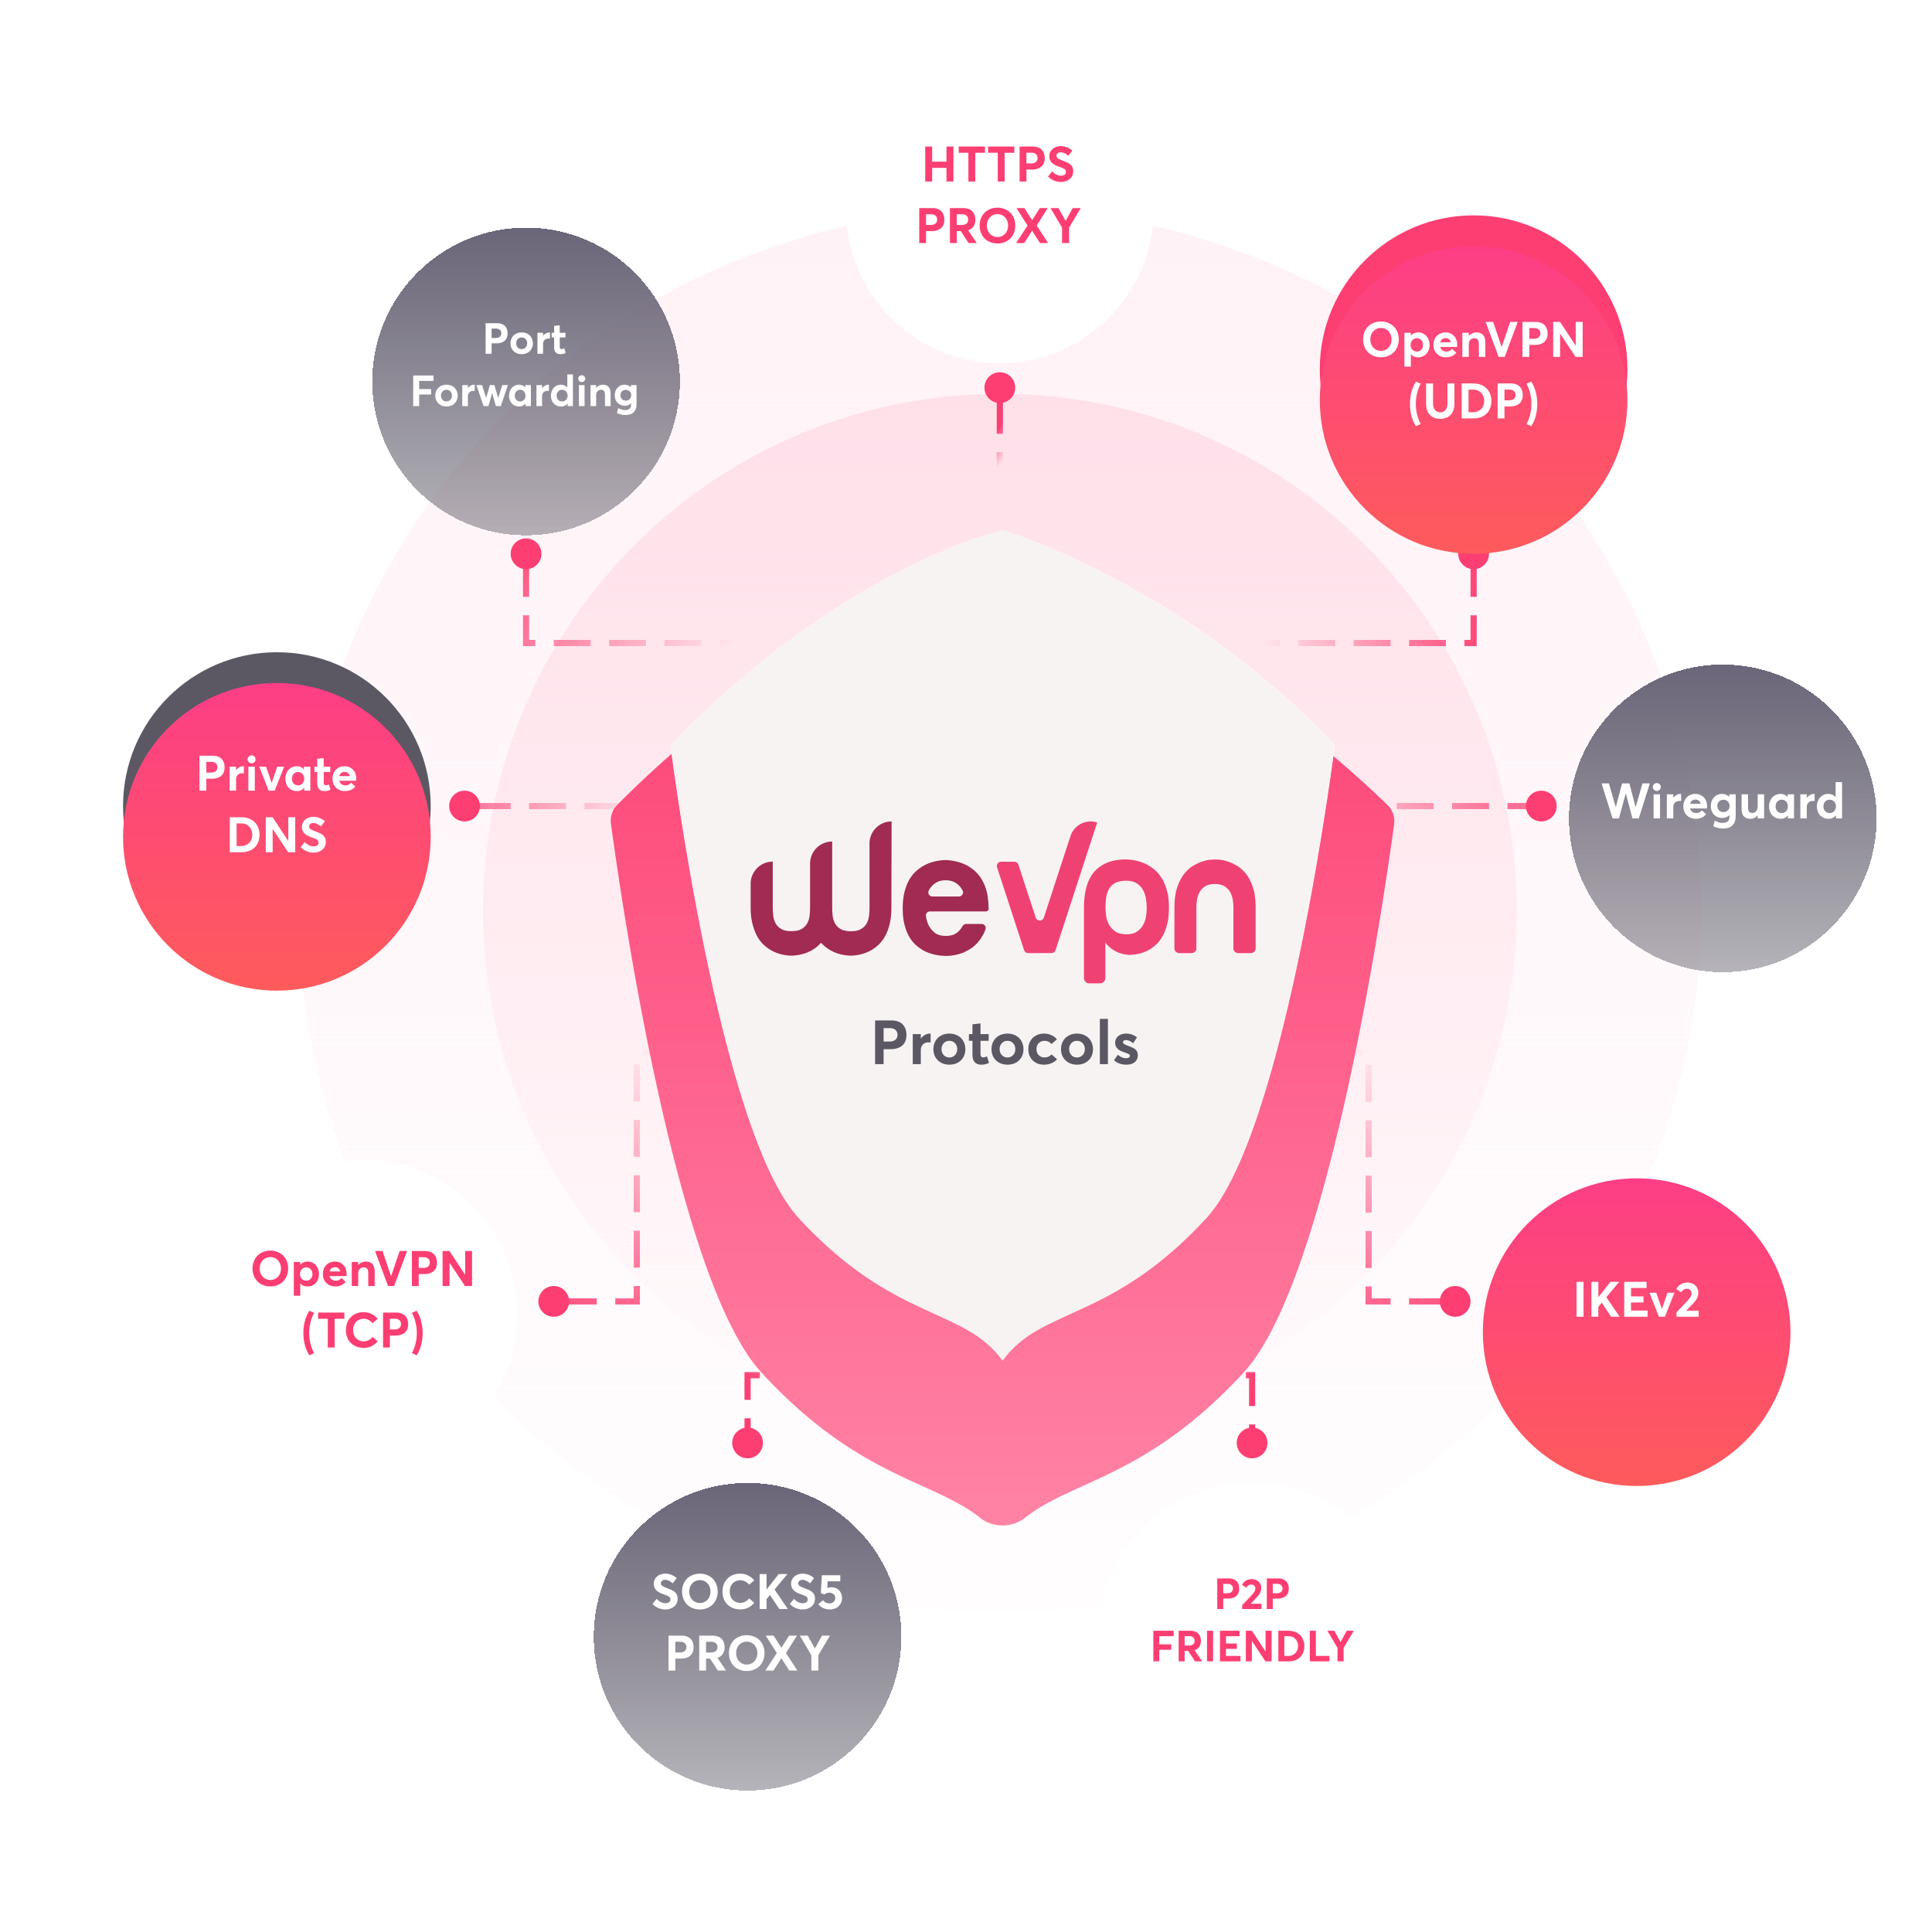 <svg xmlns="http://www.w3.org/2000/svg" xmlns:xlink="http://www.w3.org/1999/xlink" width="628" height="627" fill="none" xmlns:v="https://vecta.io/nano"><style><![CDATA[.B{color-interpolation-filters:sRGB}.C{flood-opacity:0}.D{fill:#fff}.E{fill:#fd3e72}.F{shape-rendering:crispEdges}.G{stroke-dasharray:12 6}]]></style><circle cx="325" cy="296" r="228" fill="url(#K)"/><circle cx="325" cy="296" r="168" fill="url(#L)"/><g stroke-width="2" class="G"><path d="M154 262L219 262" stroke="url(#M)"/><path d="M325 129L325 174" stroke="url(#N)"/><path d="M436 262L499 262" stroke="url(#O)"/><path d="M182 423H207V342H235" stroke="url(#P)"/><path d="M171 182L171 209L243 209" stroke="url(#Q)"/></g><g class="E"><circle cx="171" cy="180" r="5"/><circle cx="325" cy="126" r="5"/><circle cx="479" cy="180" r="5"/><circle cx="151" cy="262" r="5"/><circle cx="180" cy="423" r="5"/><circle cx="243" cy="469" r="5"/><circle cx="407" cy="469" r="5"/><circle cx="473" cy="423" r="5"/><circle cx="501" cy="262" r="5"/></g><g stroke-width="2" class="G"><path d="M479 182L479 209L410 209" stroke="url(#R)"/><path d="M273 419L273 447L243 447L243 467" stroke="url(#S)"/><path d="M379 419L379 447L407 447L407 467" stroke="url(#T)"/><path d="M470 423H444.866V342H417" stroke="url(#U)"/></g><g filter="url(#A)"><path d="M450.996 227.64a7.3 7.3 0 0 1 2.16 6.222c-3.096 22.974-21.041 147.914-48.862 178.209-31.56 34.291-55.669 34.944-71.26 47.371-3.993 3.184-10.313 3.186-14.307.003-15.619-12.448-39.749-13.077-71.295-47.4-27.872-30.351-45.801-155.698-48.842-178.335-.301-2.237.456-4.471 2.041-6.078 48.975-49.616 105.26-72.783 120.981-78.596 2.629-.973 5.813-.748 8.397.338 15.409 6.479 71.04 29.94 120.987 78.266z" fill="url(#V)"/></g><path d="M433.893 242.196s-15.768 125.392-41.673 153.626c-31.13 33.894-53.728 28.917-66.292 46.375-12.565-17.458-35.15-12.481-66.293-46.375C233.731 367.588 218 242.196 218 242.196c56.36-58.521 107.928-69.834 107.928-69.834s57.854 16.916 107.965 69.834z" class="D"/><path d="M433.803 242.196s-15.768 125.392-41.672 153.626c-31.131 33.894-53.729 28.917-66.293 46.375-12.564-17.458-35.15-12.481-66.293-46.375-25.904-28.234-41.635-153.626-41.635-153.626 56.36-58.521 107.928-69.834 107.928-69.834s57.854 16.916 107.965 69.834z" fill="#f8f3f3"/><path d="M320.33 296.252h-18.05c-.82 0-1.442.72-1.292 1.515l.074.521c.124.695.323 1.366.597 2.036.422 1.018 1.094 1.912 2.014 2.707.895.794 2.162 1.167 3.778 1.167s2.859-.398 3.779-1.167a7.72 7.72 0 0 0 1.691-2.061c.224-.398.671-.646 1.119-.646h5.047c.919 0 1.541.919 1.243 1.763-.224.646-.498 1.266-.821 1.813-.572 1.018-1.193 1.912-1.889 2.656s-1.417 1.366-2.213 1.863-1.541.894-2.287 1.216c-1.815.696-3.705 1.068-5.718 1.068-2.636-.05-4.973-.596-7.011-1.639-.87-.471-1.716-1.067-2.561-1.787s-1.591-1.639-2.237-2.732-1.169-2.408-1.567-3.948-.596-3.302-.596-5.363c0-2.036.199-3.824.596-5.363s.92-2.856 1.567-3.973 1.392-2.036 2.237-2.781 1.691-1.341 2.561-1.813c2.014-1.092 4.326-1.663 6.936-1.763h.149c2.138.1 4.127.547 5.992 1.341.795.348 1.591.819 2.387 1.391a11.87 11.87 0 0 1 2.237 2.11c.696.844 1.293 1.838 1.815 3.005s.92 2.507 1.144 4.022l.198 1.813.1 2.011c.025-.05.174 1.018-1.019 1.018zm-8.602-4.892c.944 0 1.616-.993 1.193-1.837 0 0 0-.025-.025-.025-.298-.621-.696-1.192-1.218-1.713a6.12 6.12 0 0 0-1.815-1.217c-.696-.298-1.541-.447-2.461-.447-.945 0-1.765.149-2.462.447s-1.317.695-1.814 1.217c-.522.521-.92 1.068-1.243 1.713v.025c-.423.869.248 1.862 1.193 1.862h8.652v-.025zM289.819 267a7.17 7.17 0 0 0-7.185 7.176v20.783c0 .869-.049 1.738-.149 2.657-.099.893-.348 1.713-.746 2.458s-.994 1.365-1.79 1.862-1.939.745-3.381.745-2.585-.248-3.381-.745-1.392-1.117-1.79-1.862-.646-1.565-.746-2.458a24.24 24.24 0 0 1-.149-2.657V273.53a7.17 7.17 0 0 0-7.185 7.176v14.228c0 .869-.049 1.738-.149 2.657-.099.894-.348 1.713-.746 2.458s-.994 1.366-1.79 1.862-1.939.745-3.381.745-2.586-.248-3.381-.745-1.392-1.117-1.79-1.862-.646-1.564-.746-2.458a24.24 24.24 0 0 1-.149-2.657v-14.873c-3.978 0-7.185 3.228-7.185 7.176v7.697c0 2.036.199 3.824.597 5.363s.895 2.856 1.491 3.973c.622 1.117 1.318 2.036 2.114 2.781a13.2 13.2 0 0 0 2.436 1.813c1.914 1.092 4.127 1.688 6.588 1.763 2.511-.075 4.724-.671 6.663-1.763a12.29 12.29 0 0 0 2.412-1.813c.198-.199.397-.397.596-.621.199.224.398.422.597.621.795.745 1.616 1.341 2.436 1.813 1.915 1.092 4.127 1.688 6.589 1.763 2.511-.075 4.723-.671 6.662-1.763a12.26 12.26 0 0 0 2.412-1.813c.796-.745 1.492-1.664 2.113-2.781s1.119-2.433 1.492-3.973.547-3.302.547-5.363l.074-27.934z" fill="#a12b52"/><path d="M343.118 308.813c-.199.571-.721.968-1.343.968h-3.779-3.779c-.596 0-1.143-.397-1.342-.968l-8.776-26.891c-.298-.919.373-1.838 1.342-1.838h4.252c.596 0 1.143.397 1.342.969l5.619 17.157c.422 1.291 2.237 1.291 2.66 0l3.232-9.882 5.42-16.587c1.193-3.6 5.071-5.587 8.676-4.395l-13.524 41.467zm34.659-23.112c-.647-1.117-1.392-2.036-2.238-2.781s-1.69-1.341-2.56-1.812c-2.039-1.093-4.351-1.689-6.912-1.763-2.461 0-4.549.372-6.265 1.092s-3.132 1.763-4.251 3.104-1.914 2.98-2.437 4.916c-.497 1.937-.77 4.122-.77 6.58v22.844c0 .969.77 1.738 1.74 1.738h3.481a1.73 1.73 0 0 0 1.74-1.738v-11.496a8.2 8.2 0 0 0 1.243 1.365c1.019.869 2.014 1.49 2.983 1.863 1.094.422 2.213.67 3.381.745h.274c2.362-.05 4.475-.596 6.315-1.639.82-.472 1.616-1.068 2.386-1.788s1.442-1.639 2.064-2.731c.597-1.093 1.094-2.409 1.467-3.923s.547-3.303.547-5.339-.199-3.799-.622-5.338c-.398-1.49-.92-2.806-1.566-3.899zm-5.246 12.093c-.149 1.018-.472 1.961-.945 2.83a6.04 6.04 0 0 1-2.013 2.185c-.871.596-2.039.869-3.481.869s-2.61-.298-3.481-.869c-.87-.596-1.566-1.316-2.063-2.185s-.82-1.812-.97-2.83-.223-1.962-.223-2.806a26.29 26.29 0 0 1 .199-3.129c.149-1.043.422-1.961.87-2.806s1.118-1.514 2.013-2.011 2.114-.77 3.63-.77c1.442 0 2.611.298 3.481.869.87.596 1.566 1.316 2.014 2.185.472.87.77 1.838.944 2.831.149 1.018.224 1.962.224 2.806.025.869-.05 1.812-.199 2.831zm34.727-9.41c-.597-1.787-1.368-3.252-2.312-4.419s-1.964-2.061-3.058-2.682-2.138-1.093-3.108-1.366c-.97-.298-1.84-.447-2.561-.496l-1.268-.05-1.292.05c-.697.049-1.542.198-2.511.496s-2.014.745-3.108 1.366-2.113 1.515-3.058 2.682-1.715 2.656-2.312 4.419c-.597 1.788-.92 3.973-.92 6.58v13.26a1.56 1.56 0 0 0 1.566 1.564h4.003a1.56 1.56 0 0 0 1.566-1.564v-13.235a15.92 15.92 0 0 1 .224-2.632c.149-.894.447-1.713.87-2.458s1.044-1.366 1.815-1.837c.771-.497 1.815-.72 3.108-.72s2.337.248 3.107.72c.771.496 1.393 1.092 1.815 1.837s.721 1.564.87 2.458a16.15 16.15 0 0 1 .224 2.632v13.235a1.56 1.56 0 0 0 1.566 1.564h4.102a1.56 1.56 0 0 0 1.567-1.564v-13.235c0-2.632-.299-4.817-.895-6.605z" fill="#ef4273"/><path d="M284.449 345.888h2.774v-4.863h2.216c.782 0 1.494-.088 2.129-.283.635-.186 1.182-.469 1.641-.85.459-.371.81-.859 1.064-1.445.244-.586.371-1.26.371-2.031 0-.693-.097-1.328-.293-1.895a4.26 4.26 0 0 0-.879-1.494c-.391-.43-.908-.761-1.552-.996s-1.377-.351-2.217-.351h-5.254v14.208zm2.774-7.353v-4.355h1.982c.801 0 1.426.195 1.865.586s.664.927.664 1.591c0 .674-.234 1.201-.683 1.592s-1.104.586-1.963.586h-1.865zm15.068-2.578c-.586 0-1.123.146-1.631.42s-.947.674-1.318 1.181h-.03v-1.435h-2.617v9.765h2.617v-4.531c0-.742.215-1.357.654-1.836.44-.468 1.055-.713 1.836-.713l.694.03v-2.871c-.039 0-.108-.01-.205-.01zm6.308 10.097c.996 0 1.895-.205 2.686-.625.781-.42 1.396-1.015 1.845-1.787.44-.761.664-1.64.664-2.627 0-.742-.136-1.425-.39-2.05s-.615-1.162-1.065-1.602c-.459-.439-1.006-.781-1.65-1.035-.645-.244-1.348-.371-2.09-.371-.762 0-1.474.127-2.119.381a4.7 4.7 0 0 0-1.65 1.054c-.45.45-.801.977-1.055 1.602s-.371 1.299-.371 2.021c0 .586.078 1.133.234 1.641a4.39 4.39 0 0 0 .703 1.396c.303.411.664.772 1.084 1.065.42.303.899.537 1.446.693.537.166 1.113.244 1.728.244zm0-2.343c-.742 0-1.357-.254-1.836-.772s-.713-1.162-.713-1.924c0-.781.235-1.425.703-1.933s1.084-.772 1.846-.772c.723 0 1.328.254 1.817.762.478.508.722 1.152.722 1.943 0 .782-.244 1.426-.732 1.934a2.41 2.41 0 0 1-1.807.762zm10.293 2.343c.596 0 1.084-.048 1.465-.156a4.97 4.97 0 0 0 1.123-.459l-.674-2.09c-.449.235-.859.342-1.231.342-.312 0-.527-.097-.664-.303-.136-.195-.195-.517-.195-.947v-4.15h2.656v-2.168h-2.656v-3.477l-2.617.284v3.193h-1.152v2.168h1.152v4.512c0 1.074.244 1.884.742 2.431s1.182.82 2.051.82zm8.593 0c.997 0 1.895-.205 2.686-.625.781-.42 1.396-1.015 1.846-1.787.439-.761.664-1.64.664-2.627 0-.742-.137-1.425-.391-2.05s-.615-1.162-1.064-1.602c-.459-.439-1.006-.781-1.651-1.035-.644-.244-1.347-.371-2.09-.371-.761 0-1.474.127-2.119.381a4.7 4.7 0 0 0-1.65 1.054 4.78 4.78 0 0 0-1.055 1.602c-.254.625-.371 1.299-.371 2.021a5.53 5.53 0 0 0 .235 1.641c.156.518.39.986.703 1.396.302.411.664.772 1.084 1.065a4.6 4.6 0 0 0 1.445.693c.537.166 1.113.244 1.728.244zm0-2.343c-.742 0-1.357-.254-1.835-.772s-.713-1.162-.713-1.924c0-.781.234-1.425.703-1.933s1.084-.772 1.845-.772c.723 0 1.329.254 1.817.762.478.508.723 1.152.723 1.943 0 .782-.245 1.426-.733 1.934a2.41 2.41 0 0 1-1.807.762zm11.797 2.343c.938 0 1.777-.156 2.52-.488.742-.322 1.347-.742 1.796-1.269l-1.796-1.582c-.254.293-.577.527-.967.712a2.97 2.97 0 0 1-1.299.274c-.781 0-1.406-.244-1.894-.752-.489-.498-.723-1.152-.723-1.953 0-.391.058-.752.185-1.084.118-.332.293-.615.518-.85a2.38 2.38 0 0 1 .83-.547 2.7 2.7 0 0 1 1.065-.205 2.89 2.89 0 0 1 2.275 1.045l1.767-1.523a4.71 4.71 0 0 0-1.836-1.387c-.742-.322-1.513-.488-2.314-.488-.996 0-1.885.215-2.666.635a4.59 4.59 0 0 0-1.826 1.787c-.439.771-.654 1.65-.654 2.636s.215 1.866.644 2.627c.43.772 1.035 1.367 1.797 1.787s1.621.625 2.578.625zm10.801 0c.996 0 1.894-.205 2.685-.625a4.64 4.64 0 0 0 1.846-1.787c.439-.761.664-1.64.664-2.627 0-.742-.137-1.425-.391-2.05s-.615-1.162-1.064-1.602c-.459-.439-1.006-.781-1.65-1.035-.645-.244-1.348-.371-2.09-.371-.762 0-1.475.127-2.119.381-.655.254-1.202.605-1.651 1.054s-.801.977-1.054 1.602-.371 1.299-.371 2.021c0 .586.078 1.133.234 1.641.156.518.39.986.703 1.396.303.411.664.772 1.084 1.065a4.6 4.6 0 0 0 1.445.693c.537.166 1.113.244 1.729.244zm0-2.343c-.742 0-1.358-.254-1.836-.772s-.713-1.162-.713-1.924c0-.781.234-1.425.703-1.933s1.084-.772 1.846-.772c.722 0 1.328.254 1.816.762.479.508.723 1.152.723 1.943 0 .782-.244 1.426-.733 1.934a2.41 2.41 0 0 1-1.806.762zm7.431 2.177h2.617v-14.726h-2.617v14.726zm8.545.166c1.23 0 2.168-.273 2.812-.839.645-.557.977-1.289.977-2.198 0-.234-.02-.459-.059-.654-.127-.644-.507-1.172-1.132-1.562-.372-.235-1.094-.547-2.168-.948-.518-.195-.889-.371-1.123-.527s-.342-.332-.342-.527a.6.6 0 0 1 .293-.537 1.18 1.18 0 0 1 .664-.196c.371 0 .762.088 1.172.264s.791.43 1.162.771l1.269-1.914c-.556-.429-1.123-.742-1.689-.937a5.83 5.83 0 0 0-1.885-.293c-.664 0-1.269.127-1.797.361-.527.244-.947.586-1.259 1.035s-.459.957-.459 1.534c0 .312.029.595.107.849a2.16 2.16 0 0 0 .312.694 2.82 2.82 0 0 0 .469.546c.176.166.381.313.625.45.235.136.469.244.703.341l.791.293 1.035.371c.235.098.411.205.547.323.127.117.196.244.196.39 0 .244-.108.44-.323.586-.214.156-.507.225-.879.225-.996 0-1.894-.381-2.705-1.143l-1.269 1.807c1.084.957 2.402 1.435 3.955 1.435z" fill="#5b5863"/><g filter="url(#B)" class="F"><circle cx="243" cy="528" r="50" fill="url(#W)"/></g><g filter="url(#C)" class="D"><circle cx="407" cy="528" r="50"/></g><g filter="url(#D)"><circle cx="532" cy="423" r="50" fill="url(#X)"/></g><g filter="url(#E)" class="F"><circle cx="560" cy="262" r="50" fill="url(#Y)"/></g><circle cx="479" cy="120" r="50" class="E"/><g filter="url(#F)"><circle cx="479" cy="120" r="50" fill="url(#Z)"/></g><g filter="url(#G)" class="F"><circle cx="171" cy="120" r="50" fill="url(#a)"/></g><circle cx="90" cy="262" r="50" fill="#5b5863"/><g filter="url(#H)"><circle cx="90" cy="262" r="50" fill="url(#b)"/></g><g filter="url(#I)" class="D"><circle cx="118" cy="423" r="50"/></g><g filter="url(#J)" class="D"><circle cx="325" cy="64" r="50"/></g><path d="M216.242 523.133a5.53 5.53 0 0 0 1.133-.117c.367-.079.727-.211 1.078-.399s.664-.406.93-.672a2.98 2.98 0 0 0 .64-.992 3.56 3.56 0 0 0 .243-1.32c0-.469-.078-.875-.219-1.235-.235-.562-.711-1.039-1.414-1.429-.313-.164-.938-.43-1.883-.805l-.711-.281-.523-.258c-.172-.094-.305-.188-.391-.281-.094-.094-.164-.196-.211-.313-.055-.109-.078-.242-.078-.383a1.03 1.03 0 0 1 .383-.836c.25-.203.578-.304.984-.304.735 0 1.563.375 2.477 1.117l1.297-1.695c-1.18-.969-2.454-1.446-3.829-1.43-.671.016-1.289.164-1.843.445-.563.281-1 .672-1.321 1.164-.328.5-.484 1.047-.484 1.641a3.26 3.26 0 0 0 .102.844c.07.265.164.492.273.695s.258.391.437.57.36.336.547.461a5.31 5.31 0 0 0 .649.383l.695.313.735.273.742.273.539.258c.172.094.304.196.398.289.094.102.164.219.219.344.047.133.078.281.078.445 0 .243-.062.453-.18.625-.125.18-.304.321-.554.422-.25.11-.547.156-.899.156-.234 0-.469-.023-.703-.085-.242-.055-.484-.141-.726-.258-.243-.11-.485-.258-.727-.446a3.92 3.92 0 0 1-.672-.632l-1.351 1.664c.578.601 1.226 1.047 1.937 1.343a5.66 5.66 0 0 0 2.203.446zm11.258 0c.828 0 1.594-.141 2.305-.422s1.32-.68 1.836-1.18c.507-.5.906-1.117 1.203-1.844.289-.726.437-1.515.437-2.375 0-.851-.148-1.64-.437-2.367-.297-.719-.696-1.336-1.203-1.836a5.53 5.53 0 0 0-1.836-1.179 6.19 6.19 0 0 0-2.305-.43c-.844 0-1.633.148-2.352.437-.726.297-1.343.696-1.843 1.204-.5.515-.899 1.125-1.18 1.843s-.422 1.5-.422 2.328c0 .836.141 1.618.422 2.336a5.41 5.41 0 0 0 1.18 1.844c.5.516 1.117.914 1.836 1.203.718.297 1.507.438 2.359.438zm.008-2.094c-.672 0-1.266-.164-1.797-.5-.531-.328-.945-.781-1.234-1.344s-.43-1.195-.43-1.883c0-.679.141-1.304.43-1.867a3.36 3.36 0 0 1 1.234-1.344c.531-.329 1.125-.5 1.797-.5a3.37 3.37 0 0 1 1.75.477c.523.32.937.766 1.234 1.328a4.06 4.06 0 0 1 .453 1.906c0 .532-.093 1.024-.265 1.485a3.47 3.47 0 0 1-.719 1.187c-.305.328-.672.586-1.094.774a3.3 3.3 0 0 1-1.359.281zm13.133 2.078c.953 0 1.812-.195 2.586-.586a5.84 5.84 0 0 0 1.937-1.57l-1.648-1.414c-.352.437-.774.789-1.274 1.047-.5.265-1.039.39-1.601.39-.672 0-1.266-.148-1.789-.461a3.19 3.19 0 0 1-1.219-1.297c-.289-.546-.43-1.171-.43-1.875a4.47 4.47 0 0 1 .086-.921 3.76 3.76 0 0 1 .25-.805c.109-.25.234-.477.391-.688.156-.203.328-.39.523-.546a3.2 3.2 0 0 1 .641-.407 3.57 3.57 0 0 1 .734-.258c.258-.054.531-.085.813-.085a3.35 3.35 0 0 1 1.593.406 4.36 4.36 0 0 1 1.282 1.039l1.648-1.406a6.09 6.09 0 0 0-1.383-1.243c-.515-.328-1.039-.57-1.554-.718-.524-.141-1.055-.219-1.586-.219-.735 0-1.407.101-2.032.297-.625.203-1.164.476-1.617.836a5.59 5.59 0 0 0-1.172 1.258c-.328.484-.57 1.023-.726 1.609-.164.586-.242 1.203-.242 1.851a6.57 6.57 0 0 0 .304 2.04c.203.625.477 1.164.836 1.617a5.4 5.4 0 0 0 1.266 1.156 5.23 5.23 0 0 0 1.586.719c.57.156 1.172.234 1.797.234zm9.648-4.672L253.32 523h2.774l-4.328-6.352 4.187-5.015h-2.844l-3.929 5.008h-.016v-5.008h-2.242V523h2.242v-3.234l1.102-1.321h.023zm10.594 4.688a5.53 5.53 0 0 0 1.133-.117 4.12 4.12 0 0 0 1.078-.399 3.85 3.85 0 0 0 .929-.672c.266-.265.477-.594.641-.992a3.58 3.58 0 0 0 .242-1.32c0-.469-.078-.875-.218-1.235-.235-.562-.711-1.039-1.415-1.429-.312-.164-.937-.43-1.882-.805l-.711-.281-.524-.258c-.172-.094-.304-.188-.39-.281-.094-.094-.164-.196-.211-.313-.055-.109-.078-.242-.078-.383 0-.351.132-.632.382-.836s.579-.304.985-.304c.734 0 1.562.375 2.476 1.117l1.297-1.695c-1.179-.969-2.453-1.446-3.828-1.43a4.26 4.26 0 0 0-1.844.445c-.562.281-1 .672-1.32 1.164-.328.5-.484 1.047-.484 1.641 0 .297.031.578.101.844a3.11 3.11 0 0 0 .274.695c.109.203.257.391.437.57s.359.336.547.461a5.29 5.29 0 0 0 .648.383l.696.313.734.273.742.273.539.258a1.79 1.79 0 0 1 .399.289c.094.102.164.219.219.344a1.35 1.35 0 0 1 .078.445 1.09 1.09 0 0 1-.18.625c-.125.18-.305.321-.555.422-.25.11-.547.156-.898.156-.234 0-.469-.023-.703-.085-.242-.055-.485-.141-.727-.258a3.65 3.65 0 0 1-.726-.446c-.243-.179-.469-.39-.672-.632l-1.352 1.664c.578.601 1.227 1.047 1.938 1.343a5.66 5.66 0 0 0 2.203.446zm9.406-7.219c-.391 0-.851.078-1.375.234l.125-2.164h4.102v-1.968h-6l-.336 5.804 1.164.43c.469-.375 1.015-.563 1.648-.563a2.17 2.17 0 0 1 .664.11c.219.078.422.179.61.32a1.6 1.6 0 0 1 .437.547 1.7 1.7 0 0 1 .172.75c0 .492-.18.906-.523 1.234-.352.336-.789.5-1.313.5-.906 0-1.617-.336-2.125-1.015l-1.562 1.265a4.41 4.41 0 0 0 1.664 1.297c.656.297 1.367.438 2.132.438.735 0 1.399-.149 1.993-.461a3.57 3.57 0 0 0 1.414-1.313c.344-.563.523-1.203.523-1.914a4.01 4.01 0 0 0-.18-1.203c-.117-.375-.281-.703-.484-.984a3.43 3.43 0 0 0-.742-.727c-.281-.203-.594-.351-.938-.461a3.79 3.79 0 0 0-1.07-.156zM217.297 543h2.219v-3.891h1.773c.625 0 1.195-.07 1.703-.226.508-.149.946-.375 1.313-.68.367-.297.648-.687.851-1.156.196-.469.297-1.008.297-1.625 0-.555-.078-1.063-.234-1.516s-.391-.851-.703-1.195-.727-.61-1.243-.797-1.101-.281-1.773-.281h-4.203V543zm2.219-5.883v-3.484h1.586c.64 0 1.14.156 1.492.468s.531.743.531 1.274c0 .539-.187.961-.547 1.273s-.883.469-1.57.469h-1.492zm16.5 5.883l-2.805-4.125v-.031c.484-.157.898-.391 1.242-.696.344-.297.609-.679.797-1.14a4.18 4.18 0 0 0 .289-1.586c0-.555-.086-1.063-.242-1.516a3.43 3.43 0 0 0-.711-1.195c-.313-.344-.727-.61-1.242-.797s-1.102-.281-1.766-.281h-4.297V543h2.219v-3.891h1.305l2.547 3.891h2.664zm-6.516-9.367h1.672c.64 0 1.14.156 1.5.468s.539.743.539 1.274c0 .539-.188.969-.555 1.281-.375.313-.898.469-1.578.469H229.5v-3.492zm13.234 9.5c.828 0 1.594-.141 2.305-.422s1.32-.68 1.836-1.18c.508-.5.906-1.117 1.203-1.844.289-.726.438-1.515.438-2.375 0-.851-.149-1.64-.438-2.367-.297-.719-.695-1.336-1.203-1.836a5.53 5.53 0 0 0-1.836-1.179 6.19 6.19 0 0 0-2.305-.43c-.843 0-1.632.148-2.351.437-.727.297-1.344.696-1.844 1.204a5.5 5.5 0 0 0-1.18 1.843c-.281.719-.421 1.5-.421 2.328 0 .836.14 1.618.421 2.336a5.42 5.42 0 0 0 1.18 1.844c.5.516 1.117.914 1.836 1.203.719.297 1.508.438 2.359.438zm.008-2.094c-.672 0-1.265-.164-1.797-.5-.531-.328-.945-.781-1.234-1.344s-.43-1.195-.43-1.883c0-.679.141-1.304.43-1.867a3.36 3.36 0 0 1 1.234-1.344c.531-.329 1.125-.5 1.797-.5.641 0 1.227.165 1.75.477.524.32.938.766 1.235 1.328a4.07 4.07 0 0 1 .453 1.906c0 .532-.094 1.024-.266 1.485a3.47 3.47 0 0 1-.719 1.187 3.32 3.32 0 0 1-1.093.774c-.422.187-.875.281-1.36.281zm13.82 1.961h2.633l-3.711-5.711 3.594-5.656h-2.57l-2.492 3.914h-.039l-2.5-3.914h-2.579l3.61 5.664-3.719 5.703h2.625l2.57-3.977h.024l2.554 3.977zm10.626-11.367l-2.29 4.148h-.031l-2.312-4.148h-2.578l3.757 6.375V543h2.274v-4.992l3.781-6.375h-2.601z" class="D"/><path d="M395.673 523h1.941v-3.404h1.552a5.06 5.06 0 0 0 1.49-.199c.445-.13.827-.328 1.149-.594.321-.26.567-.602.745-1.012.171-.41.26-.882.26-1.422a4.05 4.05 0 0 0-.206-1.326 2.96 2.96 0 0 0-.615-1.046c-.273-.301-.635-.533-1.087-.697s-.964-.246-1.551-.246h-3.678V523zm1.941-5.148v-3.048h1.388c.56 0 .998.136 1.306.41s.464.649.464 1.114c0 .472-.164.841-.478 1.114s-.773.41-1.374.41h-1.306zm8.948 3.418v-.034l1.812-1.873c.602-.622 1.012-1.176 1.244-1.661.233-.478.349-1.005.349-1.572 0-.431-.089-.827-.253-1.197a2.56 2.56 0 0 0-.67-.902c-.287-.239-.608-.424-.978-.56-.369-.13-.752-.199-1.155-.199-.765 0-1.408.171-1.934.499a3.5 3.5 0 0 0-1.251 1.32l1.367.977c.417-.69.977-1.039 1.675-1.039.246 0 .464.062.656.171.191.116.348.274.458.472s.164.417.164.663c0 .362-.109.711-.315 1.053s-.533.738-.97 1.203l-2.994 3.158.02 1.251h6.282v-1.73h-3.507zm5.216 1.73h1.942v-3.404h1.551c.547 0 1.046-.062 1.491-.199.444-.13.827-.328 1.148-.594.321-.26.568-.602.745-1.012.171-.41.26-.882.26-1.422a4.05 4.05 0 0 0-.205-1.326 2.99 2.99 0 0 0-.615-1.046c-.274-.301-.636-.533-1.087-.697s-.964-.246-1.552-.246h-3.678V523zm1.942-5.148v-3.048h1.387c.561 0 .998.136 1.306.41s.465.649.465 1.114c0 .472-.164.841-.479 1.114s-.772.41-1.374.41h-1.305zM374.898 540h1.942v-3.767h3.883v-1.757h-3.883v-2.659h4.655v-1.763h-6.597V540zm15.873 0l-2.454-3.609v-.028c.424-.137.787-.342 1.087-.608a2.58 2.58 0 0 0 .698-.998 3.67 3.67 0 0 0 .252-1.388c0-.485-.075-.93-.211-1.326a3 3 0 0 0-.622-1.046c-.273-.301-.636-.533-1.087-.697s-.964-.246-1.545-.246h-3.76V540h1.941v-3.404h1.142L388.44 540h2.331zm-5.701-8.196h1.463c.561 0 .998.136 1.313.41s.471.649.471 1.114c0 .472-.164.848-.485 1.121-.328.274-.786.41-1.381.41h-1.381v-3.055zm7.267 8.196h1.982v-9.946h-1.982V540zm4.225 0h6.651v-1.757h-4.71v-2.304h3.541v-1.736h-3.541v-2.386h4.416v-1.763h-6.357V540zm14.813-9.946v6.719h-.027l-4.423-6.719h-1.962V540h1.962v-6.59h.027l4.375 6.59h2.017v-9.946h-1.969zm4.156 9.946h3.329c.786 0 1.504-.116 2.147-.362a4.43 4.43 0 0 0 1.613-1.012c.438-.438.773-.957 1.005-1.572.232-.609.355-1.279.355-2.01a5.4 5.4 0 0 0-.369-2.017c-.246-.615-.588-1.141-1.032-1.579s-.991-.779-1.634-1.025-1.353-.369-2.126-.369h-3.288V540zm1.942-1.757v-6.426h1.387c.588 0 1.115.144 1.586.417.465.274.834.657 1.094 1.149s.397 1.046.397 1.661c0 .451-.083.875-.233 1.264a3 3 0 0 1-.642 1.019 2.92 2.92 0 0 1-1.012.67c-.404.164-.841.246-1.313.246h-1.264zm8.285 1.757h6.391v-1.757h-4.422v-8.189h-1.969V540zm12.017-9.946l-2.003 3.629h-.027l-2.023-3.629h-2.256l3.288 5.578V540h1.989v-4.368l3.309-5.578h-2.277z" class="E"/><g class="D"><path d="M512.469 428h2.265v-11.367h-2.265V428zm8.203-4.555l3.031 4.555h2.774l-4.329-6.352 4.188-5.015h-2.844l-3.93 5.008h-.015v-5.008h-2.242V428h2.242v-3.234l1.101-1.321h.024zm7.281 4.555h7.602v-2.008h-5.383v-2.633h4.047v-1.984h-4.047v-2.727h5.047v-2.015h-7.266V428zm14.07-7.813l-1.796 5.25h-.024l-1.836-5.25h-2.211l3.078 7.813h1.954l3.07-7.813h-2.235zm6.118 5.836v-.039l2.07-2.14c.687-.711 1.156-1.344 1.422-1.899.265-.547.398-1.148.398-1.797 0-.492-.101-.945-.289-1.367-.187-.414-.445-.758-.765-1.031-.329-.274-.696-.484-1.118-.641-.421-.148-.859-.226-1.32-.226-.875 0-1.609.195-2.211.57a4.02 4.02 0 0 0-1.43 1.508l1.563 1.117c.477-.789 1.117-1.187 1.914-1.187a1.49 1.49 0 0 1 .75.195 1.44 1.44 0 0 1 .523.539c.125.226.188.476.188.758 0 .414-.125.812-.359 1.203-.243.39-.61.844-1.11 1.375l-3.422 3.609.024 1.43h7.179v-1.977h-4.007zm-14.258-171.39l-2.211 7.687h-.031l-2.008-7.687h-2.383l-2.023 7.687h-.032l-2.211-7.687h-2.398L524.164 266h2.078l2.211-8.086h.024l2.14 8.086h2.086l3.578-11.367h-2.398zm4.664 2.453a1.27 1.27 0 0 0 .914-.375c.25-.25.383-.547.383-.906 0-.344-.133-.649-.383-.899a1.27 1.27 0 0 0-.914-.375 1.26 1.26 0 0 0-.922.375c-.25.25-.375.555-.375.899a1.24 1.24 0 0 0 .172.648c.109.195.266.352.469.461.203.117.421.172.656.172zM537.5 266h2.094v-7.813H537.5V266zm8.789-7.945c-.469 0-.898.117-1.305.336s-.757.539-1.054.945h-.024v-1.149h-2.094V266h2.094v-3.625c0-.594.172-1.086.524-1.469.351-.375.843-.57 1.468-.57l.555.023v-2.297c-.031 0-.086-.007-.164-.007zm8.602 3.968c0-.757-.164-1.437-.477-2.039-.32-.601-.773-1.07-1.352-1.414-.585-.344-1.257-.515-2.007-.515-.547 0-1.063.101-1.539.296-.485.204-.891.477-1.235.829s-.609.781-.804 1.281c-.204.5-.297 1.047-.297 1.625 0 .797.172 1.508.523 2.125.352.625.836 1.101 1.445 1.43s1.29.492 2.055.492c.75 0 1.406-.133 1.985-.399.57-.265 1.031-.625 1.39-1.078l-1.359-1.265c-.492.593-1.117.89-1.867.882-.5 0-.93-.14-1.282-.406a1.94 1.94 0 0 1-.711-1.094h5.477c.031-.125.055-.375.055-.75zm-3.766-2.125c.437 0 .805.125 1.094.368.281.242.484.578.593 1h-3.445c.117-.438.328-.782.641-1.016a1.8 1.8 0 0 1 1.117-.352zm10.977-1.711v.805h-.04a3.01 3.01 0 0 0-1.062-.695c-.406-.156-.828-.242-1.273-.242-.688 0-1.313.171-1.86.507a3.55 3.55 0 0 0-1.297 1.414c-.312.61-.461 1.29-.461 2.04s.157 1.414.477 2a3.42 3.42 0 0 0 1.328 1.359c.563.328 1.203.484 1.922.484.937 0 1.695-.304 2.273-.914h.039v.789c0 .5-.195.914-.578 1.242-.39.329-.929.493-1.632.493-.469 0-.899-.063-1.297-.188-.407-.125-.821-.305-1.243-.539l-.484 1.766c.914.531 1.984.789 3.203.789.586 0 1.11-.063 1.571-.203.46-.133.851-.321 1.164-.571a3.04 3.04 0 0 0 .773-.89c.203-.352.344-.735.437-1.157a6.78 6.78 0 0 0 .133-1.375v-6.914h-2.093zm-1.883 5.774c-.227 0-.438-.024-.641-.086a1.89 1.89 0 0 1-.547-.266c-.164-.109-.304-.25-.422-.414-.125-.156-.218-.344-.281-.554a2.42 2.42 0 0 1-.094-.688c0-.586.18-1.062.555-1.437.367-.368.844-.555 1.43-.555.562 0 1.031.187 1.406.547.375.367.57.843.57 1.429 0 .594-.187 1.079-.554 1.454-.375.382-.844.57-1.422.57zm11.117-5.774v3.789c0 .727-.172 1.29-.5 1.68-.336.399-.75.594-1.234.594-.5 0-.86-.141-1.079-.422s-.32-.781-.32-1.484v-4.157h-2.094v4.704c0 .585.063 1.085.203 1.507s.336.758.602 1.008.563.438.906.555c.336.117.727.172 1.164.172a2.92 2.92 0 0 0 1.266-.274c.398-.187.75-.453 1.055-.812h.031V266h2.094v-7.813h-2.094zm9.719 0v.883h-.032c-.585-.672-1.351-1.015-2.304-1.015-.516 0-1.008.101-1.461.304s-.844.485-1.172.836c-.328.36-.578.789-.766 1.289a4.7 4.7 0 0 0-.281 1.633c0 .594.094 1.149.281 1.649s.446.929.774 1.273.726.617 1.187.805c.461.195.961.289 1.5.289 1 0 1.774-.36 2.336-1.078h.039V266h1.992v-7.813h-2.093zm-1.891 6.071c-.594 0-1.07-.196-1.445-.594-.375-.391-.555-.906-.555-1.539 0-.656.188-1.18.57-1.586.383-.398.86-.602 1.438-.602a1.82 1.82 0 0 1 1.406.625c.375.422.563.938.563 1.563 0 .633-.196 1.148-.571 1.539a1.87 1.87 0 0 1-1.406.594zm10.516-6.203a2.7 2.7 0 0 0-1.305.336c-.406.218-.758.539-1.055.945h-.023v-1.149h-2.094V266h2.094v-3.625c0-.594.172-1.086.523-1.469.352-.375.844-.57 1.469-.57l.555.023v-2.297c-.032 0-.086-.007-.164-.007zm6.992-3.836v4.851h-.039c-.594-.672-1.375-1.015-2.36-1.015-.515 0-1.007.101-1.461.304a3.61 3.61 0 0 0-1.171.836c-.329.36-.579.789-.766 1.289a4.7 4.7 0 0 0-.281 1.633c0 .344.031.672.094.984a4.15 4.15 0 0 0 .265.868 3.69 3.69 0 0 0 .43.742 2.76 2.76 0 0 0 .57.601c.211.172.438.321.688.446a3.4 3.4 0 0 0 .804.281c.282.062.578.094.891.094 1.023 0 1.82-.36 2.391-1.078h.046V266h1.993v-11.781h-2.094zm-1.953 10.039c-.594 0-1.071-.196-1.446-.594-.375-.391-.554-.906-.554-1.539 0-.656.187-1.18.57-1.586a1.91 1.91 0 0 1 1.438-.602c.593 0 1.078.211 1.468.625.391.422.586.938.586 1.563a2.19 2.19 0 0 1-.281 1.117c-.188.328-.43.586-.742.758a2.13 2.13 0 0 1-1.039.258zM448.883 116.133c.828 0 1.594-.141 2.305-.422a5.53 5.53 0 0 0 1.835-1.18c.508-.5.907-1.117 1.204-1.844.289-.726.437-1.515.437-2.375 0-.851-.148-1.64-.437-2.367-.297-.719-.696-1.336-1.204-1.836-.515-.5-1.125-.898-1.835-1.179a6.19 6.19 0 0 0-2.305-.43c-.844 0-1.633.148-2.352.437-.726.297-1.343.696-1.843 1.204-.5.515-.899 1.125-1.18 1.843s-.422 1.5-.422 2.328c0 .836.141 1.618.422 2.336a5.41 5.41 0 0 0 1.18 1.844c.5.516 1.117.914 1.835 1.203.719.297 1.508.438 2.36.438zm.008-2.094c-.672 0-1.266-.164-1.797-.5a3.35 3.35 0 0 1-1.235-1.344c-.289-.562-.429-1.195-.429-1.883 0-.679.14-1.304.429-1.867s.703-1.015 1.235-1.344 1.125-.5 1.797-.5a3.37 3.37 0 0 1 1.75.477c.523.32.937.766 1.234 1.328a4.06 4.06 0 0 1 .453 1.906c0 .532-.094 1.024-.266 1.485-.171.469-.414.859-.718 1.187s-.672.586-1.094.774a3.3 3.3 0 0 1-1.359.281zM461 108.055c-1 0-1.789.343-2.367 1.031h-.031v-.899h-2.094v10.977h2.094v-4.039h.031c.555.672 1.32 1.008 2.305 1.008.531 0 1.031-.094 1.492-.289.461-.188.859-.461 1.187-.805a3.72 3.72 0 0 0 .781-1.273c.188-.5.282-1.055.282-1.649a4.92 4.92 0 0 0-.18-1.328c-.125-.422-.297-.797-.516-1.125a3.91 3.91 0 0 0-.781-.859 3.32 3.32 0 0 0-1.023-.555 3.74 3.74 0 0 0-1.18-.195zm-.445 6.203a2.11 2.11 0 0 1-1.039-.258c-.313-.172-.555-.43-.735-.758s-.265-.695-.265-1.117c0-.305.046-.594.148-.867.102-.266.242-.5.422-.696.172-.187.391-.343.641-.453a2.07 2.07 0 0 1 .828-.172c.57 0 1.047.204 1.429.602.375.406.571.93.571 1.586 0 .633-.188 1.148-.563 1.539-.375.398-.851.594-1.437.594z"/><use xlink:href="#c"/><path d="M479.961 108.055c-.484 0-.945.101-1.383.296a3.16 3.16 0 0 0-1.125.844h-.023v-1.008h-2.094V116h2.094v-3.93c0-.679.156-1.203.476-1.578.321-.367.75-.555 1.297-.555.508 0 .883.149 1.133.438.242.297.367.797.367 1.516v4.117h2.094v-4.641c0-.586-.07-1.094-.203-1.531-.141-.43-.336-.774-.594-1.031a2.54 2.54 0 0 0-.891-.563c-.336-.125-.718-.187-1.148-.187zm10.945-3.422l-2.781 8.164h-.023l-2.75-8.164h-2.438L487.133 116h1.984l4.203-11.367h-2.414zM494.883 116h2.219v-3.891h1.773c.625 0 1.195-.07 1.703-.226.508-.149.945-.375 1.313-.68.367-.297.648-.687.851-1.156.196-.469.297-1.008.297-1.625 0-.555-.078-1.063-.234-1.516s-.391-.851-.703-1.195-.727-.61-1.243-.797-1.101-.281-1.773-.281h-4.203V116zm2.219-5.883v-3.484h1.586c.64 0 1.14.156 1.492.468s.531.743.531 1.274c0 .539-.188.961-.547 1.273s-.883.469-1.57.469h-1.492zm15.093-5.484v7.679h-.031l-5.055-7.679h-2.242V116h2.242v-7.531h.032l5 7.531h2.304v-11.367h-2.25zm-51.945 33.883l1.555-.696c-1.063-2.015-1.586-4.195-1.586-6.539 0-1.18.133-2.328.414-3.453.273-1.125.672-2.156 1.187-3.094l-1.539-.695c-.633.953-1.117 2.047-1.453 3.297-.344 1.25-.508 2.562-.508 3.945 0 1.391.164 2.695.492 3.914.329 1.227.813 2.336 1.438 3.321zm7.891-2.383c.961 0 1.789-.196 2.484-.594.695-.391 1.227-.953 1.586-1.68.359-.718.547-1.578.547-2.562v-6.664h-2.25v6.515c0 .891-.219 1.594-.656 2.11s-1.008.765-1.711.765c-.485 0-.907-.125-1.266-.375a2.22 2.22 0 0 1-.797-1.023c-.18-.43-.266-.922-.266-1.477v-6.515h-2.257v6.664c0 .765.109 1.453.328 2.062a4.07 4.07 0 0 0 .937 1.524c.399.406.883.711 1.446.929s1.187.321 1.875.321zm6.984-.133h3.805c.898 0 1.718-.133 2.453-.414.734-.274 1.344-.656 1.844-1.156a5 5 0 0 0 1.148-1.797c.266-.696.406-1.461.406-2.297 0-.828-.14-1.602-.422-2.305s-.671-1.305-1.179-1.805-1.133-.89-1.868-1.171-1.546-.422-2.429-.422h-3.758V136zm2.219-2.008v-7.344h1.586a3.54 3.54 0 0 1 1.812.477c.531.312.953.75 1.25 1.312a4.01 4.01 0 0 1 .453 1.899 3.99 3.99 0 0 1-.265 1.445 3.43 3.43 0 0 1-.735 1.164c-.312.328-.703.578-1.156.766-.461.187-.961.281-1.5.281h-1.445zm9.468 2.008h2.219v-3.891h1.774c.625 0 1.195-.07 1.703-.226.508-.149.945-.375 1.312-.68.368-.297.649-.687.852-1.156.195-.469.297-1.008.297-1.625 0-.555-.078-1.063-.235-1.516s-.39-.851-.703-1.195-.726-.61-1.242-.797-1.101-.281-1.773-.281h-4.204V136zm2.219-5.883v-3.484h1.586c.641 0 1.141.156 1.492.468s.532.743.532 1.274c0 .539-.188.961-.547 1.273s-.883.469-1.571.469h-1.492zm8.719 8.399a11.89 11.89 0 0 0 1.43-3.321c.328-1.219.5-2.523.5-3.914a15.12 15.12 0 0 0-.508-3.945c-.344-1.25-.828-2.344-1.453-3.297l-1.539.695a12.11 12.11 0 0 1 .867 1.992 14.68 14.68 0 0 1 .547 2.219 14.65 14.65 0 0 1 .187 2.336c0 2.344-.531 4.524-1.586 6.539l1.555.696zM157.854 115h1.941v-3.404h1.552a5.06 5.06 0 0 0 1.49-.199c.444-.13.827-.328 1.148-.594.322-.26.568-.602.745-1.012.171-.41.26-.882.26-1.422a4.05 4.05 0 0 0-.205-1.326 2.99 2.99 0 0 0-.615-1.046c-.274-.301-.636-.533-1.087-.697s-.964-.246-1.552-.246h-3.677V115zm1.941-5.148v-3.048h1.388c.56 0 .998.136 1.305.41s.465.649.465 1.114c0 .472-.164.841-.478 1.114s-.773.41-1.374.41h-1.306zm9.782 5.264c.697 0 1.326-.143 1.88-.437.547-.294.978-.711 1.292-1.251.308-.534.465-1.149.465-1.839a3.78 3.78 0 0 0-.274-1.436c-.177-.437-.43-.813-.745-1.121-.321-.308-.704-.547-1.155-.724a4.11 4.11 0 0 0-1.463-.26c-.533 0-1.032.089-1.483.266-.458.178-.841.424-1.156.739a3.33 3.33 0 0 0-.738 1.121c-.178.438-.26.909-.26 1.415 0 .41.055.793.164 1.148.11.362.274.691.493.978a3.29 3.29 0 0 0 .758.745 3.22 3.22 0 0 0 1.012.485c.376.116.779.171 1.21.171zm0-1.641a1.67 1.67 0 0 1-1.285-.54c-.335-.362-.499-.813-.499-1.346 0-.547.164-.998.492-1.354s.759-.54 1.292-.54c.506 0 .93.178 1.272.533.335.356.505.807.505 1.361 0 .547-.17.998-.512 1.353a1.69 1.69 0 0 1-1.265.533zm9.037-5.427c-.41 0-.786.102-1.141.294s-.663.471-.923.827h-.021v-1.005h-1.832V115h1.832v-3.172c0-.52.151-.95.458-1.285.308-.328.739-.499 1.285-.499l.486.02v-2.009c-.028 0-.075-.007-.144-.007zm3.459 7.068c.417 0 .759-.034 1.026-.109.259-.069.526-.178.786-.322l-.472-1.462c-.314.164-.601.239-.861.239-.219 0-.369-.069-.465-.212-.096-.137-.137-.362-.137-.663v-2.905h1.86v-1.518h-1.86v-2.434l-1.832.199v2.235h-.806v1.518h.806v3.158c0 .752.171 1.319.52 1.702s.827.574 1.435.574zM134.311 132h1.941v-3.767h3.883v-1.757h-3.883v-2.659h4.655v-1.763h-6.596V132zm10.821.116c.697 0 1.326-.143 1.88-.437a3.25 3.25 0 0 0 1.292-1.251c.307-.534.465-1.149.465-1.839a3.78 3.78 0 0 0-.274-1.436c-.178-.437-.431-.813-.745-1.121-.321-.308-.704-.547-1.155-.724-.451-.171-.944-.26-1.463-.26-.533 0-1.032.089-1.484.266a3.29 3.29 0 0 0-1.155.739c-.314.314-.56.683-.738 1.121s-.26.909-.26 1.415c0 .41.055.793.164 1.148.11.362.274.691.492.978.212.287.465.54.759.745a3.22 3.22 0 0 0 1.012.485c.376.116.779.171 1.21.171zm0-1.641c-.52 0-.95-.177-1.285-.54s-.499-.813-.499-1.346c0-.547.164-.998.492-1.354s.759-.54 1.292-.54a1.69 1.69 0 0 1 1.271.533c.335.356.506.807.506 1.361 0 .547-.171.998-.513 1.353s-.765.533-1.264.533zm9.037-5.427a2.36 2.36 0 0 0-1.142.294c-.355.191-.663.471-.923.827h-.02v-1.005h-1.832V132h1.832v-3.172c0-.52.15-.95.458-1.285.308-.328.738-.499 1.285-.499l.485.02v-2.009c-.027 0-.075-.007-.143-.007zm9.099.116l-1.327 4.156h-.02l-1.21-4.156h-1.477l-1.196 4.156h-.02l-1.327-4.156h-1.838l2.331 6.836h1.572l1.203-4.218h.02l1.217 4.218h1.579l2.331-6.836h-1.838zm7.471 0v.772h-.027c-.513-.587-1.183-.888-2.017-.888-.451 0-.882.089-1.278.266a3.16 3.16 0 0 0-1.025.732c-.288.314-.506.69-.67 1.128a4.1 4.1 0 0 0-.246 1.428 4.1 4.1 0 0 0 .246 1.443c.164.437.389.813.676 1.114a2.98 2.98 0 0 0 1.04.704 3.32 3.32 0 0 0 1.312.253c.875 0 1.552-.314 2.044-.943h.034V132h1.743v-6.836h-1.832zm-1.654 5.311c-.52 0-.937-.17-1.265-.519-.328-.342-.485-.793-.485-1.347 0-.574.164-1.032.499-1.387a1.67 1.67 0 0 1 1.258-.527c.492 0 .902.185 1.23.547.328.369.492.82.492 1.367 0 .554-.17 1.005-.499 1.347-.335.349-.745.519-1.23.519zm9.201-5.427c-.41 0-.786.102-1.141.294s-.664.471-.923.827h-.021v-1.005h-1.832V132h1.832v-3.172c0-.52.151-.95.458-1.285.308-.328.738-.499 1.285-.499l.486.02v-2.009c-.028 0-.076-.007-.144-.007zm6.118-3.357v4.245h-.034c-.519-.587-1.203-.888-2.064-.888-.452 0-.882.089-1.279.266a3.16 3.16 0 0 0-1.025.732c-.287.314-.506.69-.67 1.128a4.1 4.1 0 0 0-.246 1.428 4.37 4.37 0 0 0 .082.862c.055.273.13.526.232.759a3.26 3.26 0 0 0 .376.649 2.45 2.45 0 0 0 .499.526 3.2 3.2 0 0 0 .602.39 2.99 2.99 0 0 0 .704.246c.246.055.506.082.779.082.896 0 1.593-.314 2.092-.943h.041V132h1.743v-10.309h-1.832zm-1.709 8.784c-.519 0-.936-.17-1.264-.519-.328-.342-.486-.793-.486-1.347 0-.574.164-1.032.499-1.387a1.67 1.67 0 0 1 1.258-.527c.52 0 .944.185 1.285.547.342.369.513.82.513 1.367 0 .369-.082.691-.246.978s-.376.512-.65.663a1.87 1.87 0 0 1-.909.225zm6.399-6.275a1.11 1.11 0 0 0 .8-.328c.218-.219.335-.479.335-.793a1.09 1.09 0 0 0-.335-.786 1.11 1.11 0 0 0-.8-.328c-.315 0-.588.109-.807.328a1.08 1.08 0 0 0-.328.786 1.09 1.09 0 0 0 .15.567 1.02 1.02 0 0 0 .411.404 1.13 1.13 0 0 0 .574.15zm-.916 7.8h1.832v-6.836h-1.832V132zm7.82-6.952c-.424 0-.827.089-1.21.26s-.711.416-.984.738h-.021v-.882h-1.832V132h1.832v-3.439c0-.594.137-1.052.417-1.38.28-.322.656-.486 1.135-.486.444 0 .772.13.991.383.212.26.321.697.321 1.326v3.603h1.832v-4.061c0-.513-.061-.957-.177-1.34-.123-.376-.294-.676-.52-.902-.225-.219-.485-.383-.779-.492s-.629-.164-1.005-.164zm9.085.116v.704h-.034a2.63 2.63 0 0 0-.93-.608c-.355-.137-.724-.212-1.114-.212-.602 0-1.149.15-1.627.444a3.11 3.11 0 0 0-1.135 1.237c-.273.534-.403 1.128-.403 1.785s.137 1.237.417 1.75a2.99 2.99 0 0 0 1.162 1.189c.492.287 1.053.424 1.682.424.82 0 1.483-.267 1.989-.8h.034v.69a1.37 1.37 0 0 1-.506 1.087c-.342.287-.813.431-1.429.431-.41 0-.786-.055-1.134-.164-.356-.109-.718-.267-1.087-.472l-.424 1.545c.8.465 1.736.691 2.803.691.512 0 .97-.055 1.374-.178.403-.116.745-.28 1.018-.499a2.66 2.66 0 0 0 .677-.779c.178-.308.301-.643.383-1.012.075-.362.116-.766.116-1.203v-6.05h-1.832zm-1.647 5.052c-.199 0-.383-.021-.561-.075a1.64 1.64 0 0 1-.479-.233 1.46 1.46 0 0 1-.369-.362c-.109-.137-.191-.301-.246-.486s-.082-.382-.082-.601c0-.513.157-.93.486-1.258.321-.321.738-.485 1.251-.485.492 0 .902.164 1.23.478.328.322.499.739.499 1.251 0 .52-.164.944-.485 1.272-.328.335-.739.499-1.244.499zM64.844 257h2.219v-3.891h1.773c.625 0 1.195-.07 1.703-.226a3.62 3.62 0 0 0 1.313-.68c.367-.297.648-.687.852-1.156.195-.469.297-1.008.297-1.625 0-.555-.078-1.063-.234-1.516a3.41 3.41 0 0 0-.703-1.195c-.312-.344-.727-.61-1.242-.797s-1.102-.281-1.773-.281h-4.203V257zm2.219-5.883v-3.484h1.586c.641 0 1.141.156 1.492.468s.531.743.531 1.274c0 .539-.187.961-.547 1.273s-.883.469-1.57.469h-1.492zm12.054-2.062a2.7 2.7 0 0 0-1.305.336c-.406.218-.758.539-1.055.945h-.023v-1.149H74.64V257h2.094v-3.625c0-.594.172-1.086.523-1.469.352-.375.844-.57 1.469-.57l.555.023v-2.297c-.031 0-.086-.007-.164-.007zm2.664-.969a1.27 1.27 0 0 0 .914-.375c.25-.25.383-.547.383-.906 0-.344-.133-.649-.383-.899a1.27 1.27 0 0 0-.914-.375 1.26 1.26 0 0 0-.922.375c-.25.25-.375.555-.375.899a1.24 1.24 0 0 0 .172.648 1.16 1.16 0 0 0 .469.461 1.29 1.29 0 0 0 .656.172zM80.734 257h2.094v-7.813h-2.094V257zm9.391-7.813l-1.797 5.25h-.023l-1.836-5.25h-2.211L87.336 257h1.953l3.07-7.813h-2.234zm8.664 0v.883h-.031c-.586-.672-1.352-1.015-2.305-1.015a3.55 3.55 0 0 0-1.461.304c-.453.203-.844.485-1.172.836-.328.36-.578.789-.766 1.289a4.69 4.69 0 0 0-.281 1.633c0 .594.094 1.149.281 1.649s.445.929.773 1.273.727.617 1.188.805c.461.195.961.289 1.5.289 1 0 1.773-.36 2.336-1.078h.039V257h1.992v-7.813h-2.094zm-1.891 6.071c-.594 0-1.07-.196-1.445-.594-.375-.391-.555-.906-.555-1.539 0-.656.188-1.18.57-1.586a1.91 1.91 0 0 1 1.437-.602 1.82 1.82 0 0 1 1.406.625c.375.422.563.938.563 1.563 0 .633-.195 1.148-.57 1.539a1.87 1.87 0 0 1-1.406.594zm8.469 1.875c.477 0 .867-.039 1.172-.125a3.96 3.96 0 0 0 .899-.367l-.54-1.672c-.359.187-.687.273-.984.273-.25 0-.422-.078-.531-.242-.11-.156-.156-.414-.156-.758v-3.32h2.125v-1.735h-2.125v-2.781l-2.094.227v2.554h-.922v1.735h.922v3.609c0 .86.195 1.508.594 1.945s.945.657 1.64.657zm10.43-4.11c0-.757-.164-1.437-.477-2.039a3.57 3.57 0 0 0-1.351-1.414c-.586-.344-1.258-.515-2.008-.515-.547 0-1.063.101-1.539.296-.484.204-.891.477-1.234.829a3.75 3.75 0 0 0-.805 1.281c-.203.5-.297 1.047-.297 1.625 0 .797.172 1.508.523 2.125a3.59 3.59 0 0 0 1.446 1.43c.609.328 1.289.492 2.054.492.75 0 1.407-.133 1.985-.399.57-.265 1.031-.625 1.39-1.078l-1.359-1.265c-.492.593-1.117.89-1.867.882-.5 0-.93-.14-1.281-.406a1.94 1.94 0 0 1-.711-1.094h5.476c.031-.125.055-.375.055-.75zm-3.766-2.125c.438 0 .805.125 1.094.368.281.242.484.578.594 1h-3.446c.118-.438.329-.782.641-1.016a1.8 1.8 0 0 1 1.117-.352zM74.695 277H78.5c.898 0 1.719-.133 2.453-.414.734-.274 1.344-.656 1.844-1.156s.883-1.094 1.148-1.797c.266-.696.406-1.461.406-2.297 0-.828-.141-1.602-.422-2.305a5.21 5.21 0 0 0-1.18-1.805c-.508-.5-1.133-.89-1.867-1.171s-1.547-.422-2.43-.422h-3.758V277zm2.219-2.008v-7.344H78.5a3.54 3.54 0 0 1 1.813.477c.531.312.953.75 1.25 1.312s.453 1.196.453 1.899a3.99 3.99 0 0 1-.266 1.445c-.172.453-.422.836-.734 1.164s-.703.578-1.156.766c-.461.187-.961.281-1.5.281h-1.445zm16.797-9.359v7.679h-.031l-5.055-7.679h-2.242V277h2.242v-7.531h.031l5 7.531h2.305v-11.367h-2.25zm8.164 11.5a5.53 5.53 0 0 0 1.133-.117 4.12 4.12 0 0 0 1.078-.399c.352-.187.664-.406.93-.672a2.98 2.98 0 0 0 .64-.992 3.58 3.58 0 0 0 .242-1.32c0-.469-.078-.875-.218-1.235-.235-.562-.711-1.039-1.414-1.429-.313-.164-.938-.43-1.883-.805l-.711-.281-.524-.258c-.171-.094-.304-.188-.39-.281-.094-.094-.164-.196-.211-.313-.055-.109-.078-.242-.078-.383a1.03 1.03 0 0 1 .383-.836c.25-.203.578-.304.984-.304.734 0 1.562.375 2.476 1.117l1.297-1.695c-1.179-.969-2.453-1.446-3.828-1.43a4.26 4.26 0 0 0-1.844.445 3.3 3.3 0 0 0-1.32 1.164c-.328.5-.484 1.047-.484 1.641a3.29 3.29 0 0 0 .102.844 3.15 3.15 0 0 0 .273.695 2.44 2.44 0 0 0 .438.57c.18.179.359.336.547.461a5.25 5.25 0 0 0 .649.383l.695.313.734.273.742.273.54.258c.171.094.304.196.398.289.094.102.164.219.219.344.047.133.078.281.078.445a1.09 1.09 0 0 1-.18.625c-.125.18-.305.321-.555.422-.25.11-.546.156-.898.156-.234 0-.469-.023-.703-.085-.242-.055-.484-.141-.727-.258a3.65 3.65 0 0 1-.726-.446 3.92 3.92 0 0 1-.672-.632l-1.352 1.664c.578.601 1.227 1.047 1.938 1.343a5.68 5.68 0 0 0 2.203.446z"/></g><g class="E"><path d="M87.883 418.133c.828 0 1.594-.141 2.305-.422a5.53 5.53 0 0 0 1.836-1.18c.508-.5.906-1.117 1.203-1.844.289-.726.438-1.515.438-2.375 0-.851-.148-1.64-.437-2.367-.297-.719-.695-1.336-1.203-1.836a5.53 5.53 0 0 0-1.836-1.179 6.19 6.19 0 0 0-2.305-.43c-.844 0-1.633.148-2.352.437-.727.297-1.344.696-1.844 1.204a5.49 5.49 0 0 0-1.18 1.843c-.281.719-.422 1.5-.422 2.328 0 .836.141 1.618.422 2.336a5.42 5.42 0 0 0 1.18 1.844c.5.516 1.117.914 1.836 1.203.719.297 1.508.438 2.359.438zm.008-2.094c-.672 0-1.266-.164-1.797-.5-.531-.328-.945-.781-1.234-1.344s-.43-1.195-.43-1.883c0-.679.141-1.304.43-1.867a3.36 3.36 0 0 1 1.234-1.344c.531-.329 1.125-.5 1.797-.5.641 0 1.227.165 1.75.477a3.37 3.37 0 0 1 1.234 1.328 4.06 4.06 0 0 1 .453 1.906c0 .532-.094 1.024-.266 1.485a3.47 3.47 0 0 1-.719 1.187c-.305.328-.672.586-1.094.774a3.3 3.3 0 0 1-1.359.281zM100 410.055c-1 0-1.789.343-2.367 1.031h-.031v-.899h-2.094v10.977h2.094v-4.039h.031c.555.672 1.32 1.008 2.305 1.008.531 0 1.031-.094 1.493-.289.461-.188.859-.461 1.187-.805a3.72 3.72 0 0 0 .781-1.273c.188-.5.282-1.055.282-1.649a4.92 4.92 0 0 0-.18-1.328c-.125-.422-.297-.797-.516-1.125a3.91 3.91 0 0 0-.781-.859 3.32 3.32 0 0 0-1.023-.555 3.74 3.74 0 0 0-1.18-.195zm-.445 6.203a2.11 2.11 0 0 1-1.039-.258c-.312-.172-.555-.43-.734-.758s-.266-.695-.266-1.117c0-.305.047-.594.148-.867a2.16 2.16 0 0 1 .422-.696 1.92 1.92 0 0 1 .641-.453 2.07 2.07 0 0 1 .828-.172c.57 0 1.047.204 1.429.602.375.406.571.93.571 1.586 0 .633-.188 1.148-.563 1.539-.375.398-.851.594-1.437.594z"/><use xlink:href="#c" x="-361" y="302"/><path d="M118.961 410.055c-.484 0-.945.101-1.383.296a3.16 3.16 0 0 0-1.125.844h-.023v-1.008h-2.094V418h2.094v-3.93c0-.679.156-1.203.476-1.578.321-.367.75-.555 1.297-.555.508 0 .883.149 1.133.438.242.297.367.797.367 1.516v4.117h2.094v-4.641c0-.586-.07-1.094-.203-1.531-.141-.43-.336-.774-.594-1.031a2.54 2.54 0 0 0-.891-.563c-.336-.125-.718-.187-1.148-.187zm10.945-3.422l-2.781 8.164h-.023l-2.75-8.164h-2.438L126.133 418h1.984l4.203-11.367h-2.414zM133.883 418h2.219v-3.891h1.773c.625 0 1.195-.07 1.703-.226.508-.149.945-.375 1.313-.68.367-.297.648-.687.851-1.156.196-.469.297-1.008.297-1.625 0-.555-.078-1.063-.234-1.516s-.391-.851-.703-1.195-.727-.61-1.243-.797-1.101-.281-1.773-.281h-4.203V418zm2.219-5.883v-3.484h1.586c.64 0 1.14.156 1.492.468s.531.743.531 1.274c0 .539-.188.961-.547 1.273s-.883.469-1.57.469h-1.492zm15.093-5.484v7.679h-.031l-5.055-7.679h-2.242V418h2.242v-7.531h.032l5 7.531h2.304v-11.367h-2.25zm-50.648 33.883l1.555-.696c-1.063-2.015-1.586-4.195-1.586-6.539 0-1.18.132-2.328.414-3.453.273-1.125.672-2.156 1.187-3.094l-1.539-.695c-.633.953-1.117 2.047-1.453 3.297-.344 1.25-.508 2.562-.508 3.945 0 1.391.164 2.695.492 3.914.328 1.227.813 2.336 1.438 3.321zm5.992-2.516h2.242v-9.352h3.149v-2.015h-8.524v2.015h3.133V438zm11.695.117c.954 0 1.813-.195 2.586-.586.766-.39 1.414-.914 1.938-1.57l-1.649-1.414a3.93 3.93 0 0 1-1.273 1.047c-.5.265-1.039.39-1.602.39-.672 0-1.265-.148-1.789-.461s-.929-.742-1.218-1.297c-.289-.546-.43-1.171-.43-1.875 0-.32.023-.625.086-.921.055-.289.14-.555.25-.805a3.48 3.48 0 0 1 .39-.688c.157-.203.329-.39.524-.546a3.2 3.2 0 0 1 .641-.407 3.57 3.57 0 0 1 .734-.258 3.97 3.97 0 0 1 .812-.085 3.35 3.35 0 0 1 1.594.406c.5.265.922.617 1.281 1.039l1.649-1.406a6.09 6.09 0 0 0-1.383-1.243c-.516-.328-1.039-.57-1.555-.718a6.09 6.09 0 0 0-1.586-.219 6.73 6.73 0 0 0-2.031.297c-.625.203-1.164.476-1.617.836a5.59 5.59 0 0 0-1.172 1.258c-.328.484-.57 1.023-.726 1.609-.165.586-.243 1.203-.243 1.851a6.57 6.57 0 0 0 .305 2.04c.203.625.477 1.164.836 1.617s.781.836 1.266 1.156a5.22 5.22 0 0 0 1.586.719c.57.156 1.171.234 1.796.234zm6.282-.117h2.218v-3.891h1.774c.625 0 1.195-.07 1.703-.226.508-.149.945-.375 1.312-.68.368-.297.649-.687.852-1.156.195-.469.297-1.008.297-1.625 0-.555-.078-1.063-.234-1.516a3.4 3.4 0 0 0-.704-1.195c-.313-.344-.726-.61-1.242-.797s-1.101-.281-1.773-.281h-4.203V438zm2.218-5.883v-3.484h1.586c.641 0 1.141.156 1.492.468s.532.743.532 1.274c0 .539-.188.961-.547 1.273s-.883.469-1.57.469h-1.493zm8.719 8.399a11.89 11.89 0 0 0 1.43-3.321c.328-1.219.5-2.523.5-3.914a15.12 15.12 0 0 0-.508-3.945c-.344-1.25-.828-2.344-1.453-3.297l-1.539.695c.344.625.633 1.289.867 1.992a14.68 14.68 0 0 1 .547 2.219 14.65 14.65 0 0 1 .187 2.336c0 2.344-.531 4.524-1.586 6.539l1.555.696zM300.75 59h2.258v-4.437h4.648V59h2.266V47.633h-2.266v4.922h-4.648v-4.922h-2.258V59zm14.023 0h2.243v-9.352h3.148v-2.016h-8.523v2.016h3.132V59zm9.547 0h2.242v-9.352h3.149v-2.016h-8.523v2.016h3.132V59zm7.102 0h2.219v-3.891h1.773c.625 0 1.195-.07 1.703-.227.508-.148.945-.375 1.313-.68.367-.297.648-.687.851-1.156.196-.469.297-1.008.297-1.625a4.65 4.65 0 0 0-.234-1.516 3.41 3.41 0 0 0-.703-1.195c-.313-.344-.727-.609-1.243-.797s-1.101-.281-1.773-.281h-4.203V59zm2.219-5.883v-3.484h1.586c.64 0 1.14.156 1.492.469s.531.742.531 1.273c0 .539-.188.961-.547 1.273s-.883.469-1.57.469h-1.492zm11.179 6.016a5.53 5.53 0 0 0 1.133-.117 4.09 4.09 0 0 0 1.078-.398 3.88 3.88 0 0 0 .93-.672c.266-.266.477-.594.641-.992a3.58 3.58 0 0 0 .242-1.32c0-.469-.078-.875-.219-1.234-.234-.562-.711-1.039-1.414-1.43-.313-.164-.938-.43-1.883-.805l-.711-.281-.523-.258c-.172-.094-.305-.187-.391-.281a.92.92 0 0 1-.211-.312.87.87 0 0 1-.078-.383c0-.352.133-.633.383-.836s.578-.305.984-.305c.735 0 1.563.375 2.477 1.117l1.297-1.695c-1.18-.969-2.453-1.445-3.828-1.43a4.25 4.25 0 0 0-1.844.445c-.563.281-1 .672-1.321 1.164-.328.5-.484 1.047-.484 1.641a3.26 3.26 0 0 0 .102.844 3.15 3.15 0 0 0 .273.695 2.44 2.44 0 0 0 .438.57c.18.179.359.336.547.461.179.125.398.258.648.383l.695.313.735.273.742.273.539.258a1.73 1.73 0 0 1 .398.289c.094.102.164.219.219.344.047.133.078.281.078.445 0 .242-.062.453-.18.625a1.19 1.19 0 0 1-.554.422c-.25.109-.547.156-.899.156a2.71 2.71 0 0 1-.703-.086 3.37 3.37 0 0 1-.726-.258 3.65 3.65 0 0 1-.727-.445c-.242-.18-.469-.391-.672-.633l-1.351 1.664c.578.602 1.226 1.047 1.937 1.344a5.66 5.66 0 0 0 2.203.445zM298.797 79h2.219v-3.891h1.773c.625 0 1.195-.07 1.703-.227.508-.148.946-.375 1.313-.68.367-.297.648-.687.851-1.156.196-.469.297-1.008.297-1.625a4.65 4.65 0 0 0-.234-1.516c-.156-.454-.391-.852-.703-1.195s-.727-.609-1.243-.797-1.101-.281-1.773-.281h-4.203V79zm2.219-5.883v-3.484h1.586c.64 0 1.14.156 1.492.469s.531.742.531 1.273c0 .539-.187.961-.547 1.273s-.883.469-1.57.469h-1.492zm16.5 5.883l-2.805-4.125v-.031c.484-.156.898-.391 1.242-.695a2.95 2.95 0 0 0 .797-1.141 4.18 4.18 0 0 0 .289-1.586c0-.555-.086-1.062-.242-1.516a3.43 3.43 0 0 0-.711-1.195c-.313-.344-.727-.609-1.242-.797s-1.102-.281-1.766-.281h-4.297V79H311v-3.891h1.305L314.852 79h2.664zM311 69.633h1.672c.64 0 1.14.156 1.5.469s.539.742.539 1.273c0 .539-.188.969-.555 1.281-.375.313-.898.469-1.578.469H311v-3.492zm13.234 9.5a6.2 6.2 0 0 0 2.305-.422c.711-.281 1.32-.68 1.836-1.18.508-.5.906-1.117 1.203-1.844a6.36 6.36 0 0 0 .438-2.375c0-.852-.149-1.641-.438-2.367-.297-.719-.695-1.336-1.203-1.836a5.55 5.55 0 0 0-1.836-1.18 6.19 6.19 0 0 0-2.305-.43c-.843 0-1.632.148-2.351.438-.727.297-1.344.695-1.844 1.203a5.5 5.5 0 0 0-1.18 1.844c-.281.719-.421 1.5-.421 2.328a6.37 6.37 0 0 0 .421 2.336 5.41 5.41 0 0 0 1.18 1.844c.5.516 1.117.914 1.836 1.203.719.297 1.508.438 2.359.438zm.008-2.094c-.672 0-1.265-.164-1.797-.5-.531-.328-.945-.781-1.234-1.344s-.43-1.195-.43-1.883a4.03 4.03 0 0 1 .43-1.867 3.36 3.36 0 0 1 1.234-1.344c.531-.328 1.125-.5 1.797-.5a3.36 3.36 0 0 1 1.75.477c.524.32.938.766 1.235 1.328a4.07 4.07 0 0 1 .453 1.906c0 .531-.094 1.023-.266 1.484-.172.469-.414.859-.719 1.188a3.31 3.31 0 0 1-2.453 1.055zM338.062 79h2.633l-3.711-5.711 3.594-5.656h-2.57l-2.492 3.914h-.039l-2.5-3.914h-2.579l3.61 5.664L330.289 79h2.625l2.57-3.977h.024L338.062 79zm10.626-11.367l-2.29 4.148h-.031l-2.312-4.148h-2.578l3.757 6.375V79h2.274v-4.992l3.781-6.375h-2.601z"/></g><defs><filter id="A" x="67.523" y="51.419" width="516.699" height="575.412" filterUnits="userSpaceOnUse" class="B"><feFlood result="A" class="C"/><feColorMatrix in="SourceAlpha" values="0 0 0 0 0 0 0 0 0 0 0 0 0 0 0 0 0 0 127 0" result="B"/><feOffset dy="34"/><feGaussianBlur stdDeviation="65.5"/><feComposite in2="B" operator="out"/><feColorMatrix values="0 0 0 0 0.746 0 0 0 0 0.168 0 0 0 0 0.255 0 0 0 0.25 0"/><feBlend in2="A"/><feBlend in="SourceGraphic"/></filter><filter id="B" x="175" y="464" width="136" height="136" filterUnits="userSpaceOnUse" class="B"><feFlood result="A" class="C"/><feColorMatrix in="SourceAlpha" values="0 0 0 0 0 0 0 0 0 0 0 0 0 0 0 0 0 0 127 0" result="B"/><feOffset dy="4"/><feGaussianBlur stdDeviation="9"/><feComposite in2="B" operator="out"/><feColorMatrix values="0 0 0 0 0 0 0 0 0 0 0 0 0 0 0 0 0 0 0.1 0"/><feBlend in2="A"/><feBlend in="SourceGraphic"/></filter><filter id="C" x="339" y="464" width="136" height="136" filterUnits="userSpaceOnUse" class="B"><feFlood result="A" class="C"/><feColorMatrix in="SourceAlpha" values="0 0 0 0 0 0 0 0 0 0 0 0 0 0 0 0 0 0 127 0"/><feOffset dy="4"/><feGaussianBlur stdDeviation="9"/><feColorMatrix values="0 0 0 0 0 0 0 0 0 0 0 0 0 0 0 0 0 0 0.1 0"/><feBlend in2="A"/><feBlend in="SourceGraphic"/></filter><filter id="D" x="442" y="343" width="180" height="180" filterUnits="userSpaceOnUse" class="B"><feFlood result="A" class="C"/><feColorMatrix in="SourceAlpha" values="0 0 0 0 0 0 0 0 0 0 0 0 0 0 0 0 0 0 127 0"/><feMorphology radius="12" in="SourceAlpha"/><feOffset dy="10"/><feGaussianBlur stdDeviation="26"/><feColorMatrix values="0 0 0 0 0.829 0 0 0 0 0.242 0 0 0 0 0.256 0 0 0 0.77 0"/><feBlend in2="A"/><feBlend in="SourceGraphic"/></filter><filter id="E" x="492" y="198" width="136" height="136" filterUnits="userSpaceOnUse" class="B"><feFlood result="A" class="C"/><feColorMatrix in="SourceAlpha" values="0 0 0 0 0 0 0 0 0 0 0 0 0 0 0 0 0 0 127 0" result="B"/><feOffset dy="4"/><feGaussianBlur stdDeviation="9"/><feComposite in2="B" operator="out"/><feColorMatrix values="0 0 0 0 0 0 0 0 0 0 0 0 0 0 0 0 0 0 0.1 0"/><feBlend in2="A"/><feBlend in="SourceGraphic"/></filter><filter id="F" x="389" y="40" width="180" height="180" filterUnits="userSpaceOnUse" class="B"><feFlood result="A" class="C"/><feColorMatrix in="SourceAlpha" values="0 0 0 0 0 0 0 0 0 0 0 0 0 0 0 0 0 0 127 0"/><feMorphology radius="12" in="SourceAlpha"/><feOffset dy="10"/><feGaussianBlur stdDeviation="26"/><feColorMatrix values="0 0 0 0 0.829 0 0 0 0 0.242 0 0 0 0 0.256 0 0 0 0.77 0"/><feBlend in2="A"/><feBlend in="SourceGraphic"/></filter><filter id="G" x="103" y="56" width="136" height="136" filterUnits="userSpaceOnUse" class="B"><feFlood result="A" class="C"/><feColorMatrix in="SourceAlpha" values="0 0 0 0 0 0 0 0 0 0 0 0 0 0 0 0 0 0 127 0" result="B"/><feOffset dy="4"/><feGaussianBlur stdDeviation="9"/><feComposite in2="B" operator="out"/><feColorMatrix values="0 0 0 0 0 0 0 0 0 0 0 0 0 0 0 0 0 0 0.1 0"/><feBlend in2="A"/><feBlend in="SourceGraphic"/></filter><filter id="H" x="0" y="182" width="180" height="180" filterUnits="userSpaceOnUse" class="B"><feFlood result="A" class="C"/><feColorMatrix in="SourceAlpha" values="0 0 0 0 0 0 0 0 0 0 0 0 0 0 0 0 0 0 127 0"/><feMorphology radius="12" in="SourceAlpha"/><feOffset dy="10"/><feGaussianBlur stdDeviation="26"/><feColorMatrix values="0 0 0 0 0.829 0 0 0 0 0.242 0 0 0 0 0.256 0 0 0 0.77 0"/><feBlend in2="A"/><feBlend in="SourceGraphic"/></filter><filter id="I" x="50" y="359" width="136" height="136" filterUnits="userSpaceOnUse" class="B"><feFlood result="A" class="C"/><feColorMatrix in="SourceAlpha" values="0 0 0 0 0 0 0 0 0 0 0 0 0 0 0 0 0 0 127 0"/><feOffset dy="4"/><feGaussianBlur stdDeviation="9"/><feColorMatrix values="0 0 0 0 0 0 0 0 0 0 0 0 0 0 0 0 0 0 0.1 0"/><feBlend in2="A"/><feBlend in="SourceGraphic"/></filter><filter id="J" x="257" y="0" width="136" height="136" filterUnits="userSpaceOnUse" class="B"><feFlood result="A" class="C"/><feColorMatrix in="SourceAlpha" values="0 0 0 0 0 0 0 0 0 0 0 0 0 0 0 0 0 0 127 0"/><feOffset dy="4"/><feGaussianBlur stdDeviation="9"/><feColorMatrix values="0 0 0 0 0 0 0 0 0 0 0 0 0 0 0 0 0 0 0.1 0"/><feBlend in2="A"/><feBlend in="SourceGraphic"/></filter><linearGradient id="K" x1="325" y1="68" x2="325" y2="596.979" xlink:href="#d"><stop stop-color="#fff2f6"/><stop offset="1" stop-color="#fff2f6" stop-opacity="0"/></linearGradient><linearGradient id="L" x1="325" y1="128" x2="325" y2="464" xlink:href="#d"><stop stop-color="#ffe0e9"/><stop offset="1" stop-color="#ffe0e9" stop-opacity="0"/></linearGradient><linearGradient id="M" x1="129" y1="262" x2="209.5" y2="262" xlink:href="#d"><stop stop-color="#fd3e72"/><stop offset="1" stop-color="#fd3e72" stop-opacity="0"/></linearGradient><linearGradient id="N" x1="340.999" y1="115.502" x2="346.926" y2="119.614" xlink:href="#d"><stop stop-color="#fd3e72"/><stop offset="1" stop-color="#fd3e72" stop-opacity="0"/></linearGradient><linearGradient id="O" x1="411.769" y1="262" x2="489.792" y2="262" xlink:href="#d"><stop stop-color="#fd3e72"/><stop offset="0" stop-color="#fd3e72" stop-opacity="0"/><stop offset="1" stop-color="#fd3e72" stop-opacity=".733"/></linearGradient><linearGradient id="P" x1="158.444" y1="428.062" x2="198.293" y2="332.184" xlink:href="#d"><stop stop-color="#fd3e72"/><stop offset="1" stop-color="#fd3e72" stop-opacity="0"/></linearGradient><linearGradient id="Q" x1="166.5" y1="170" x2="232" y2="217.5" xlink:href="#d"><stop stop-color="#fd3e72"/><stop offset="1" stop-color="#fd3e72" stop-opacity="0"/></linearGradient><linearGradient id="R" x1="484" y1="199" x2="410" y2="205.055" xlink:href="#d"><stop stop-color="#fd3e72"/><stop offset="1" stop-color="#fd3e72" stop-opacity="0"/></linearGradient><linearGradient id="S" x1="274.875" y1="397.667" x2="234.4" y2="404.546" xlink:href="#d"><stop stop-color="#fd3e72" stop-opacity="0"/><stop offset="1" stop-color="#fd3e72"/></linearGradient><linearGradient id="T" x1="377.25" y1="397.667" x2="415.164" y2="403.681" xlink:href="#d"><stop stop-color="#fd3e72" stop-opacity="0"/><stop offset="1" stop-color="#fd3e72"/></linearGradient><linearGradient id="U" x1="493.556" y1="428.062" x2="453.707" y2="332.184" xlink:href="#d"><stop stop-color="#fd3e72"/><stop offset="1" stop-color="#fd3e72" stop-opacity="0"/></linearGradient><linearGradient id="V" x1="198.129" y1="147.529" x2="198.129" y2="466.629" xlink:href="#d"><stop stop-color="#fd3e72"/><stop offset="1" stop-color="#ff84a5"/></linearGradient><linearGradient id="W" x1="243" y1="478" x2="243" y2="603.5" xlink:href="#d"><stop stop-color="#6a6578"/><stop offset="1" stop-color="#5b5863" stop-opacity=".32"/></linearGradient><linearGradient id="X" x1="482" y1="373" x2="482" y2="473" xlink:href="#d"><stop stop-color="#fd3e86"/><stop offset="1" stop-color="#fe5b5c"/></linearGradient><linearGradient id="Y" x1="560" y1="212" x2="560" y2="337.5" xlink:href="#d"><stop stop-color="#6a6578"/><stop offset="1" stop-color="#5b5863" stop-opacity=".32"/></linearGradient><linearGradient id="Z" x1="429" y1="70" x2="429" y2="170" xlink:href="#d"><stop stop-color="#fd3e86"/><stop offset="1" stop-color="#fe5b5c"/></linearGradient><linearGradient id="a" x1="171" y1="70" x2="171" y2="195.5" xlink:href="#d"><stop stop-color="#6a6578"/><stop offset="1" stop-color="#5b5863" stop-opacity=".32"/></linearGradient><linearGradient id="b" x1="40" y1="212" x2="40" y2="312" xlink:href="#d"><stop stop-color="#fd3e86"/><stop offset="1" stop-color="#fe5b5c"/></linearGradient><path id="c" d="M473.664 112.023a4.37 4.37 0 0 0-.476-2.039 3.58 3.58 0 0 0-1.352-1.414c-.586-.344-1.258-.515-2.008-.515-.547 0-1.062.101-1.539.296-.484.204-.891.477-1.234.829a3.75 3.75 0 0 0-.805 1.281c-.203.5-.297 1.047-.297 1.625 0 .797.172 1.508.524 2.125.351.625.835 1.101 1.445 1.43s1.289.492 2.055.492c.75 0 1.406-.133 1.984-.399.57-.265 1.031-.625 1.391-1.078l-1.36-1.265c-.492.593-1.117.89-1.867.882-.5 0-.93-.14-1.281-.406a1.94 1.94 0 0 1-.711-1.094h5.476c.032-.125.055-.375.055-.75zm-3.766-2.125c.438 0 .805.125 1.094.368.281.242.485.578.594 1h-3.445c.117-.438.328-.782.64-1.016s.68-.352 1.117-.352z"/><linearGradient id="d" gradientUnits="userSpaceOnUse"/></defs></svg>